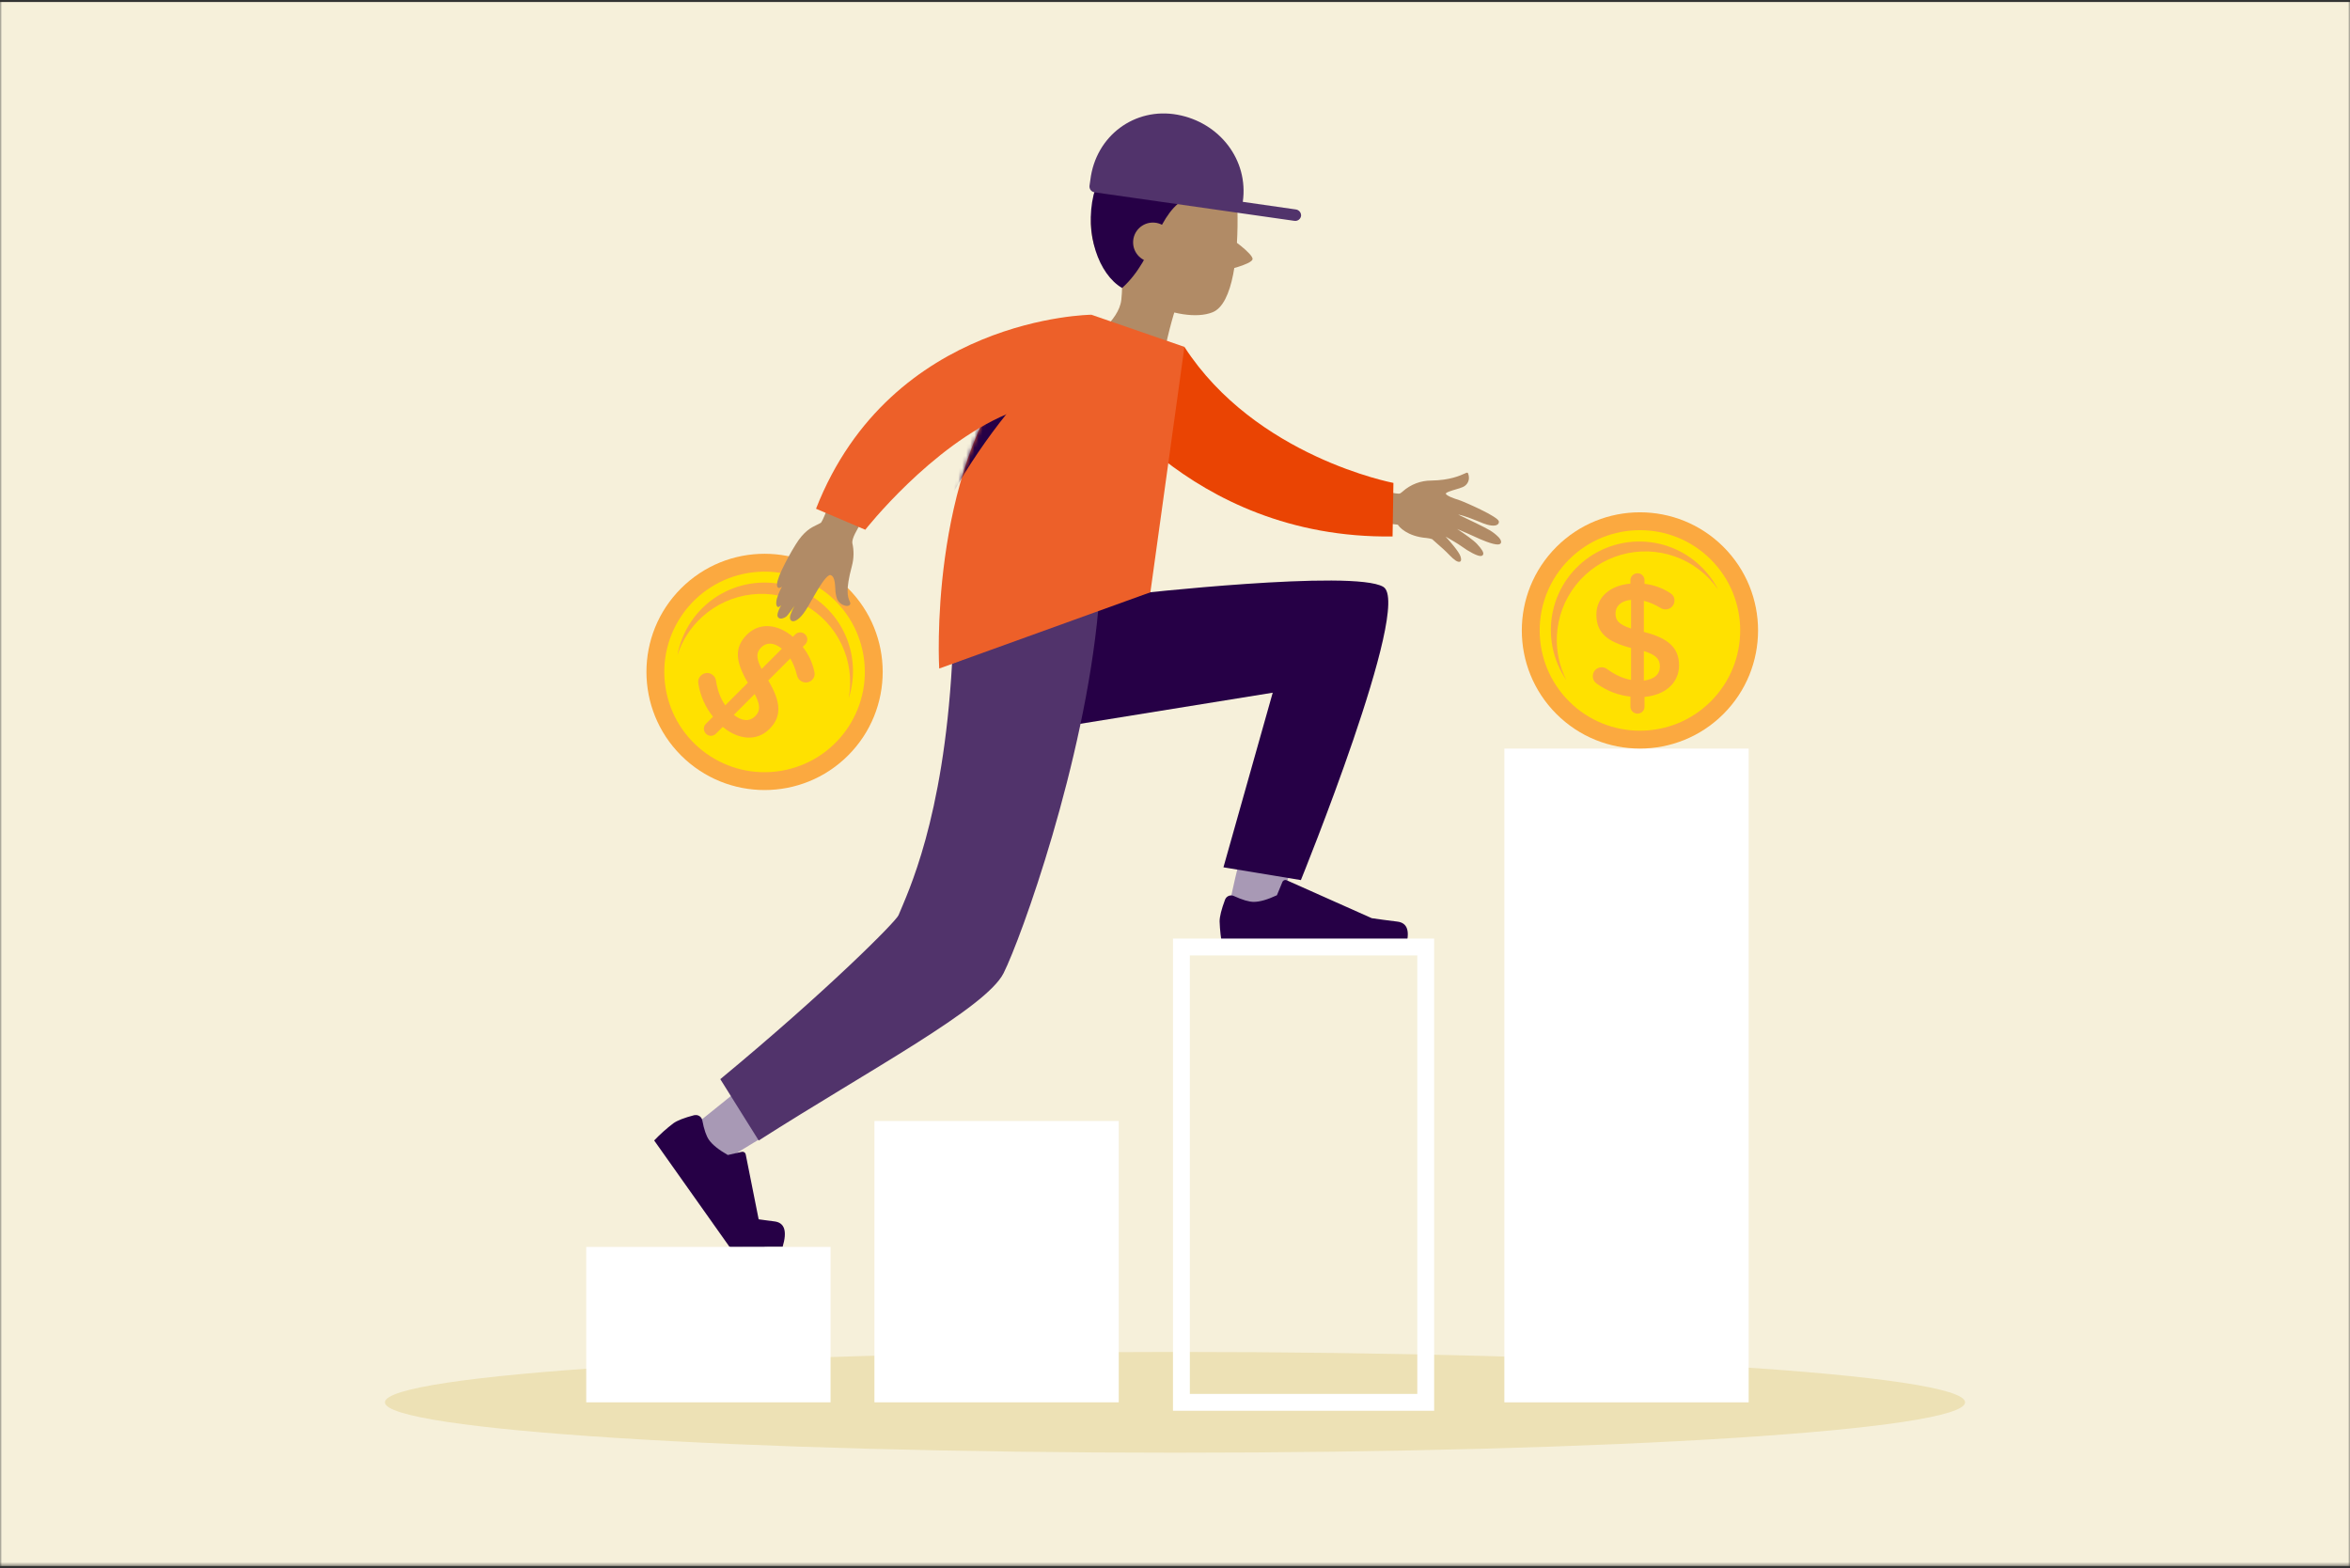 <svg width="580" height="387" viewBox="0 0 580 387" fill="none" xmlns="http://www.w3.org/2000/svg">
<rect x="0" y="0" width="580" height="387" fill="#333333" stroke="none"/>
<g clip-path="url(#clip0_1020_3)">
<mask id="mask0_1020_3" style="mask-type:luminance" maskUnits="userSpaceOnUse" x="0" y="0" width="580" height="387">
<path d="M580 0H0V386.5H580V0Z" fill="white"/>
</mask>
<g mask="url(#mask0_1020_3)">
<path d="M580 0.5H0V386.5H580V0.5Z" fill="#F6F0DA"/>
</g>
<path d="M290 358.519C397.696 358.519 485 352.953 485 346.086C485 339.22 397.696 333.653 290 333.653C182.304 333.653 95 339.22 95 346.086C95 352.953 182.304 358.519 290 358.519Z" fill="#EDE1B5"/>
<path d="M209.319 186.439C220.704 175.053 220.704 156.593 209.319 145.208C197.933 133.822 179.473 133.822 168.087 145.208C156.702 156.593 156.702 175.053 168.087 186.439C179.473 197.825 197.933 197.825 209.319 186.439Z" fill="#FBA940"/>
<path d="M192.765 190.237C206.246 187.993 215.355 175.245 213.111 161.764C210.867 148.283 198.12 139.174 184.639 141.418C171.158 143.661 162.048 156.409 164.292 169.89C166.536 183.371 179.284 192.48 192.765 190.237Z" fill="#FFE100"/>
<path d="M173.318 152.225C176.698 149.161 180.952 147.233 185.484 146.71C190.015 146.187 194.597 147.097 198.585 149.311C202.574 151.524 205.769 154.931 207.723 159.054C209.676 163.176 210.29 167.806 209.478 172.295C210.392 169.451 210.712 166.449 210.42 163.476C210.127 160.503 209.228 157.621 207.778 155.01C206.327 152.398 204.356 150.112 201.987 148.292C199.617 146.472 196.9 145.158 194.002 144.431C191.105 143.703 188.089 143.578 185.141 144.063C182.193 144.547 179.376 145.632 176.863 147.249C174.351 148.865 172.198 150.98 170.536 153.463C168.873 155.945 167.738 158.742 167.2 161.681C168.372 158.046 170.482 154.784 173.318 152.225Z" fill="#FBA940"/>
<path d="M196.282 156.566C196.961 155.888 198.064 155.916 198.743 156.595C199.422 157.274 199.422 158.348 198.743 159.027L198.121 159.649C199.591 161.516 200.468 163.468 200.949 165.589C201.147 166.296 201.119 167.116 200.44 167.795C199.563 168.672 198.177 168.644 197.3 167.767C197.018 167.484 196.82 167.116 196.706 166.664C196.31 165.08 195.773 163.694 195.038 162.506L189.607 167.937C192.832 173.311 192.945 176.875 189.918 179.901C186.807 183.012 182.31 182.644 178.378 179.392L176.681 181.089C176.002 181.768 174.928 181.768 174.249 181.089C173.57 180.41 173.542 179.307 174.22 178.628L175.974 176.875C174.079 174.527 172.891 171.812 172.382 168.87C172.212 168.078 172.382 167.343 172.976 166.749C173.853 165.872 175.21 165.872 176.087 166.749C176.427 167.088 176.653 167.541 176.709 167.993C177.077 170.284 177.728 172.236 179.001 174.074L184.573 168.502C181.518 163.298 181.15 159.819 184.346 156.623C187.373 153.597 191.87 153.908 195.688 157.16L196.282 156.566ZM186.383 176.761C187.627 175.517 187.769 174.131 186.27 171.274L181.122 176.422C183.13 178.034 185.025 178.119 186.383 176.761ZM187.882 159.763C186.694 160.95 186.496 162.223 187.967 165.108L192.973 160.102C190.993 158.461 189.126 158.518 187.882 159.763Z" fill="#FBA940"/>
<path fill-rule="evenodd" clip-rule="evenodd" d="M237.89 165.825C237.571 192.216 222.186 234.218 221.448 235.864C220.965 236.959 199.588 255.225 166.062 282.025L172.734 289.947C212.296 266.972 236.114 247.491 237.948 244.427C240.693 239.829 260.387 191.062 267.566 165.815L237.89 165.825Z" fill="#A899B5"/>
<path fill-rule="evenodd" clip-rule="evenodd" d="M251.374 177.178C276.747 172.488 320.848 164.798 322.508 165.536C323.603 166.134 310.108 189.953 303.508 222.949L314.205 227.228C329.552 183.218 344.932 149.895 340.706 146.421C334.796 142.31 284.403 158.482 254.163 158.526L251.374 177.178Z" fill="#A899B5"/>
<path d="M185.167 300.663L180.184 307.741L193.162 307.707C194.323 303.825 193.641 301.734 191.116 301.435C188.762 301.152 186.779 300.895 185.167 300.663Z" fill="#260046"/>
<path d="M188.539 307.423L184.048 284.892C184.028 284.786 183.987 284.686 183.927 284.596C183.867 284.507 183.789 284.431 183.699 284.372C183.609 284.313 183.508 284.274 183.402 284.255C183.296 284.237 183.187 284.24 183.083 284.265L179.633 285.051C177.382 283.764 175.838 282.529 175.002 281.346C174.316 280.381 173.76 278.763 173.332 276.492C173.253 276.075 173.011 275.707 172.66 275.468C172.309 275.229 171.877 275.139 171.46 275.218H171.349C168.879 275.862 167.162 276.529 166.197 277.221C164.506 278.506 162.92 279.924 161.454 281.462C162.258 282.607 168.455 291.357 180.043 307.712H188.727C188.655 307.635 188.592 307.524 188.539 307.423Z" fill="#260046"/>
<path fill-rule="evenodd" clip-rule="evenodd" d="M302.351 222.033C301.46 224.419 301.013 226.208 301.01 227.398C301.083 229.52 301.324 231.633 301.729 233.718H346.901C348.075 229.839 347.397 227.748 344.865 227.446C342.342 227.137 340.238 226.857 338.569 226.606L317.563 217.242C317.369 217.156 317.149 217.15 316.951 217.226C316.753 217.302 316.593 217.453 316.506 217.647V217.671L315.155 220.942C312.817 222.033 310.916 222.578 309.453 222.578C308.266 222.578 306.624 222.095 304.527 221.131C304.336 221.042 304.129 220.993 303.919 220.984C303.709 220.976 303.499 221.009 303.302 221.083C303.105 221.156 302.924 221.267 302.77 221.41C302.616 221.553 302.491 221.726 302.404 221.917L302.351 222.033Z" fill="#260046"/>
<path fill-rule="evenodd" clip-rule="evenodd" d="M234.971 163.799L279.217 146.657C279.217 146.657 334.13 140.463 341.415 144.834C348.701 149.205 321.07 217.202 321.07 217.202L301.955 214.047L314.118 170.954L262.678 179.267L234.971 163.799Z" fill="#260046"/>
<path d="M204.986 307.74H144.688V346.086H204.986V307.74Z" fill="white"/>
<path d="M276.115 276.66H215.817V346.086H276.115V276.66Z" fill="white"/>
<path d="M351.88 233.717H291.582V346.091H351.88V233.717Z" stroke="white" stroke-width="4.16" stroke-miterlimit="10"/>
<path d="M431.587 184.748H371.289V346.092H431.587V184.748Z" fill="white"/>
<path fill-rule="evenodd" clip-rule="evenodd" d="M177.775 266.331L187.251 281.471C214.471 264.103 243.399 248.751 247.703 240.153C252.006 231.556 267.653 188.246 271.083 150.257L234.971 163.799C232.805 202.396 224.082 220.199 221.766 225.868C221.115 227.431 204.238 244.433 177.775 266.331Z" fill="#51336B"/>
<path d="M360.381 138.591C360.67 138.412 360.689 137.978 360.443 137.259C360.057 136.145 358.031 133.786 356.796 132.435C358.002 133.12 359.845 134.191 360.742 134.847C361.596 135.474 362.496 136.036 363.435 136.526C365.167 137.414 365.606 137.221 365.75 137.158C365.834 137.124 365.908 137.071 365.966 137.002C366.024 136.933 366.065 136.851 366.083 136.762C366.18 136.28 365.707 135.503 364.544 134.249C363.652 133.284 361.341 131.677 359.638 130.553C361.128 131.185 363.015 132 364.134 132.526C365.379 133.115 368.428 134.456 369.774 134.374C370.286 134.336 370.43 134.056 370.469 133.892C370.551 133.544 370.343 133.086 369.861 132.565C369.193 131.89 368.439 131.306 367.618 130.828C366.517 130.157 362.195 128.083 359.898 127.002L360.057 127.026C361.442 127.263 364.4 128.474 365.987 129.125L366.093 129.164C367.309 129.646 368.853 129.955 369.557 129.487C369.677 129.412 369.775 129.307 369.843 129.183C369.91 129.059 369.945 128.919 369.943 128.778C369.943 128.541 369.779 128.194 368.496 127.407C367.753 126.925 366.725 126.394 365.442 125.762C363.174 124.653 360.752 123.62 360.135 123.427C359.384 123.198 358.647 122.929 357.925 122.621C356.791 122.105 356.835 121.83 356.839 121.801C356.844 121.772 356.95 121.579 357.64 121.319C358.123 121.126 358.75 120.943 359.353 120.764C359.956 120.612 360.545 120.411 361.114 120.161C361.501 119.983 361.835 119.707 362.083 119.361C362.332 119.015 362.487 118.611 362.532 118.188C362.57 117.721 362.499 117.252 362.325 116.818C362.314 116.786 362.297 116.757 362.273 116.732C362.25 116.708 362.221 116.689 362.19 116.678C362.045 116.615 361.896 116.678 361.466 116.88C360.39 117.363 357.867 118.53 353.264 118.598C350.65 118.593 348.127 119.557 346.182 121.304C345.972 121.503 345.737 121.673 345.482 121.811C344.947 121.999 340.552 120.986 337.681 120.721C337.57 120.721 336.861 128.493 336.977 128.493L345.014 129.497C345.246 129.979 347.301 132.391 352.068 132.772C352.541 132.822 353.008 132.919 353.462 133.062C353.867 133.438 354.302 133.819 354.76 134.215C355.633 134.977 356.627 135.836 357.857 137.11C358.302 137.588 358.797 138.016 359.334 138.388C359.826 138.663 360.154 138.731 360.381 138.591Z" fill="#B18B66"/>
<path d="M309.145 63.989C309.386 62.754 303.471 58.358 302.284 58.122C301.097 57.886 299.254 66.526 300.576 66.806C301.898 67.086 308.898 65.224 309.145 63.989Z" fill="#B18B66"/>
<path d="M286.624 72.604C296.101 72.485 303.686 64.585 303.565 54.959C303.444 45.332 295.663 37.625 286.186 37.744C276.709 37.863 269.124 45.764 269.245 55.39C269.366 65.016 277.147 72.723 286.624 72.604Z" fill="#B18B66"/>
<path d="M305.41 51.719C305.68 62.709 304.363 75.012 299.273 77.067C291.452 80.223 273.703 72.59 274.137 63.115C274.663 51.145 275.613 41.534 283.39 38.254C291.168 34.973 305.101 40.116 305.41 51.719Z" fill="#B18B66"/>
<path d="M282.493 59.159C274.615 58.315 277.702 65.166 276.752 73.971C276.154 79.476 268.955 83.292 268.796 86.302C268.7 88.112 286.647 92.372 286.84 90.645C287.564 84.17 289.981 76.605 289.981 76.605C289.981 76.605 290.367 60.004 282.493 59.159Z" fill="#B18B66"/>
<path fill-rule="evenodd" clip-rule="evenodd" d="M293.44 48.574C285.445 52.096 285.291 63.569 276.945 71.076C271.155 67.698 267.657 57.654 269.901 48.096C276.583 24.398 291.129 40.994 301.149 37.627C306.104 43.469 306.259 49.514 293.44 48.574Z" fill="#260046"/>
<path d="M284.544 64.693C287.24 64.693 289.426 62.507 289.426 59.81C289.426 57.114 287.24 54.928 284.544 54.928C281.847 54.928 279.661 57.114 279.661 59.81C279.661 62.507 281.847 64.693 284.544 64.693Z" fill="#B18B66"/>
<path fill-rule="evenodd" clip-rule="evenodd" d="M321.119 53.254C321.14 52.875 321.016 52.503 320.772 52.212C320.528 51.922 320.183 51.735 319.806 51.69L306.732 49.814C308.213 39.426 300.942 30.211 290.613 28.315C280.076 26.385 270.412 33.507 269.105 44.434L268.902 45.843C268.855 46.216 268.954 46.592 269.179 46.893C269.404 47.193 269.737 47.395 270.108 47.454L319.498 54.508C319.686 54.532 319.878 54.519 320.062 54.469C320.246 54.419 320.418 54.334 320.568 54.217C320.719 54.101 320.845 53.956 320.94 53.79C321.034 53.625 321.095 53.443 321.119 53.254Z" fill="#51336B"/>
<path fill-rule="evenodd" clip-rule="evenodd" d="M343.698 132.396L343.91 119.182C343.91 119.182 309.907 112.765 292.326 85.617L268.599 93.785C268.599 93.785 292.789 133.072 343.698 132.396Z" fill="#EA4403"/>
<path fill-rule="evenodd" clip-rule="evenodd" d="M269.336 77.666L292.326 85.607L283.926 146.175L231.806 164.991C231.806 164.991 228.974 117.203 251.587 89.448L269.336 77.666Z" fill="#ED6029"/>
<mask id="mask1_1020_3" style="mask-type:luminance" maskUnits="userSpaceOnUse" x="231" y="77" width="62" height="88">
<path d="M269.335 77.666L292.325 85.607L283.925 146.175L231.805 164.991C231.805 164.991 228.973 117.203 251.586 89.448L269.335 77.666Z" fill="white"/>
</mask>
<g mask="url(#mask1_1020_3)">
<path d="M248.61 101.919C243.551 108.22 239.009 114.919 235.028 121.951L238.743 105.364C238.786 105.023 238.921 104.701 239.134 104.433C239.365 104.223 239.646 104.077 239.949 104.008C242.031 103.35 244.177 102.92 246.352 102.725L248.61 101.919Z" fill="#260046"/>
</g>
<path d="M209.497 149.461C208.783 149.769 207.21 149.181 206.603 147.864C206.314 147.01 206.164 146.116 206.159 145.215C206.062 143.768 205.961 142.243 205.006 141.929C204.774 141.857 204.21 141.997 202.965 143.768C202.087 145.017 201.141 146.686 200.302 148.158C199.771 149.094 199.269 149.982 198.854 150.609C197.407 152.857 196.099 153.557 195.429 153.253C195.221 153.161 194.773 152.823 195.091 151.733C195.36 150.972 195.691 150.235 196.08 149.528C194.459 151.878 194.117 152.119 193.986 152.211C193.441 152.597 192.645 152.847 192.201 152.5C191.757 152.153 191.806 151.603 192.148 150.71C192.336 150.251 192.554 149.805 192.799 149.374C192.423 149.74 192.22 149.808 192.076 149.813C192.014 149.814 191.953 149.798 191.9 149.768C191.846 149.737 191.802 149.693 191.772 149.639C191.429 149.07 191.55 148.047 192.138 146.59C192.36 146.035 192.65 145.427 192.992 144.771C192.823 144.931 192.615 145.044 192.389 145.099C192.322 145.114 192.252 145.113 192.185 145.097C192.118 145.08 192.056 145.048 192.003 145.003C191.719 144.757 191.685 144.255 191.897 143.425C192.151 142.527 192.482 141.652 192.886 140.81C193.93 138.596 195.101 136.444 196.394 134.364C198.43 131.05 200.253 130.182 201.59 129.54C201.961 129.376 202.319 129.184 202.661 128.966C203.496 127.817 205.942 120.803 205.956 120.764C205.971 120.725 215.422 124.903 215.364 124.995C215.364 124.995 210.057 131.918 210.361 134.012C210.793 135.892 210.755 137.849 210.25 139.71C208.61 145.818 209.251 147.338 209.719 148.447L209.763 148.549C209.813 148.624 209.847 148.709 209.861 148.799C209.875 148.888 209.869 148.98 209.844 149.067C209.818 149.154 209.774 149.234 209.714 149.302C209.655 149.37 209.58 149.424 209.497 149.461Z" fill="#B18B66"/>
<path fill-rule="evenodd" clip-rule="evenodd" d="M201.401 125.555L213.559 130.737C213.559 130.737 229.784 110.058 248.586 102.165L269.331 77.676C269.331 77.676 219.981 78.149 201.401 125.555Z" fill="#ED6029"/>
<path d="M425.366 176.205C436.751 164.819 436.751 146.359 425.366 134.973C413.98 123.587 395.52 123.587 384.134 134.973C372.749 146.359 372.749 164.819 384.134 176.205C395.52 187.59 413.98 187.59 425.366 176.205Z" fill="#FBA940"/>
<path d="M422.248 173.086C431.911 163.423 431.911 147.755 422.248 138.091C412.584 128.428 396.916 128.428 387.252 138.091C377.589 147.755 377.589 163.423 387.252 173.086C396.916 182.75 412.584 182.75 422.248 173.086Z" fill="#FFE100"/>
<path d="M384.258 156.847C384.484 152.292 386.13 147.921 388.965 144.348C391.801 140.776 395.683 138.18 400.068 136.926C404.453 135.671 409.121 135.82 413.417 137.353C417.713 138.885 421.421 141.724 424.022 145.471C422.654 142.817 420.755 140.472 418.445 138.581C416.134 136.689 413.46 135.292 410.588 134.474C407.716 133.657 404.708 133.437 401.747 133.828C398.787 134.219 395.938 135.212 393.377 136.747C390.816 138.282 388.597 140.326 386.856 142.752C385.116 145.179 383.891 147.936 383.258 150.854C382.625 153.772 382.597 156.789 383.176 159.718C383.754 162.648 384.927 165.427 386.622 167.886C384.876 164.478 384.061 160.671 384.258 156.847Z" fill="#FBA940"/>
<path d="M402.4 143.2C402.4 142.24 403.2 141.48 404.16 141.48C405.12 141.48 405.88 142.24 405.88 143.2V144.08C408.24 144.36 410.24 145.12 412.08 146.28C412.72 146.64 413.28 147.24 413.28 148.2C413.28 149.44 412.28 150.4 411.04 150.4C410.64 150.4 410.24 150.28 409.84 150.04C408.44 149.2 407.08 148.6 405.72 148.28V155.96C411.8 157.48 414.4 159.92 414.4 164.2C414.4 168.6 410.96 171.52 405.88 172V174.4C405.88 175.36 405.12 176.12 404.16 176.12C403.2 176.12 402.4 175.36 402.4 174.4V171.92C399.4 171.6 396.64 170.52 394.2 168.8C393.52 168.36 393.12 167.72 393.12 166.88C393.12 165.64 394.08 164.68 395.32 164.68C395.8 164.68 396.28 164.84 396.64 165.12C398.52 166.48 400.36 167.4 402.56 167.8V159.92C396.72 158.4 394 156.2 394 151.68C394 147.4 397.4 144.44 402.4 144.04V143.2ZM409.68 164.48C409.68 162.72 408.8 161.64 405.72 160.68V167.96C408.28 167.68 409.68 166.4 409.68 164.48ZM398.72 151.4C398.72 153.08 399.48 154.12 402.56 155.12V148.04C400 148.28 398.72 149.64 398.72 151.4Z" fill="#FBA940"/>
</g>
<defs>
<clipPath id="clip0_1020_3">
<rect width="580" height="386.5" fill="white"/>
</clipPath>
</defs>
</svg>
